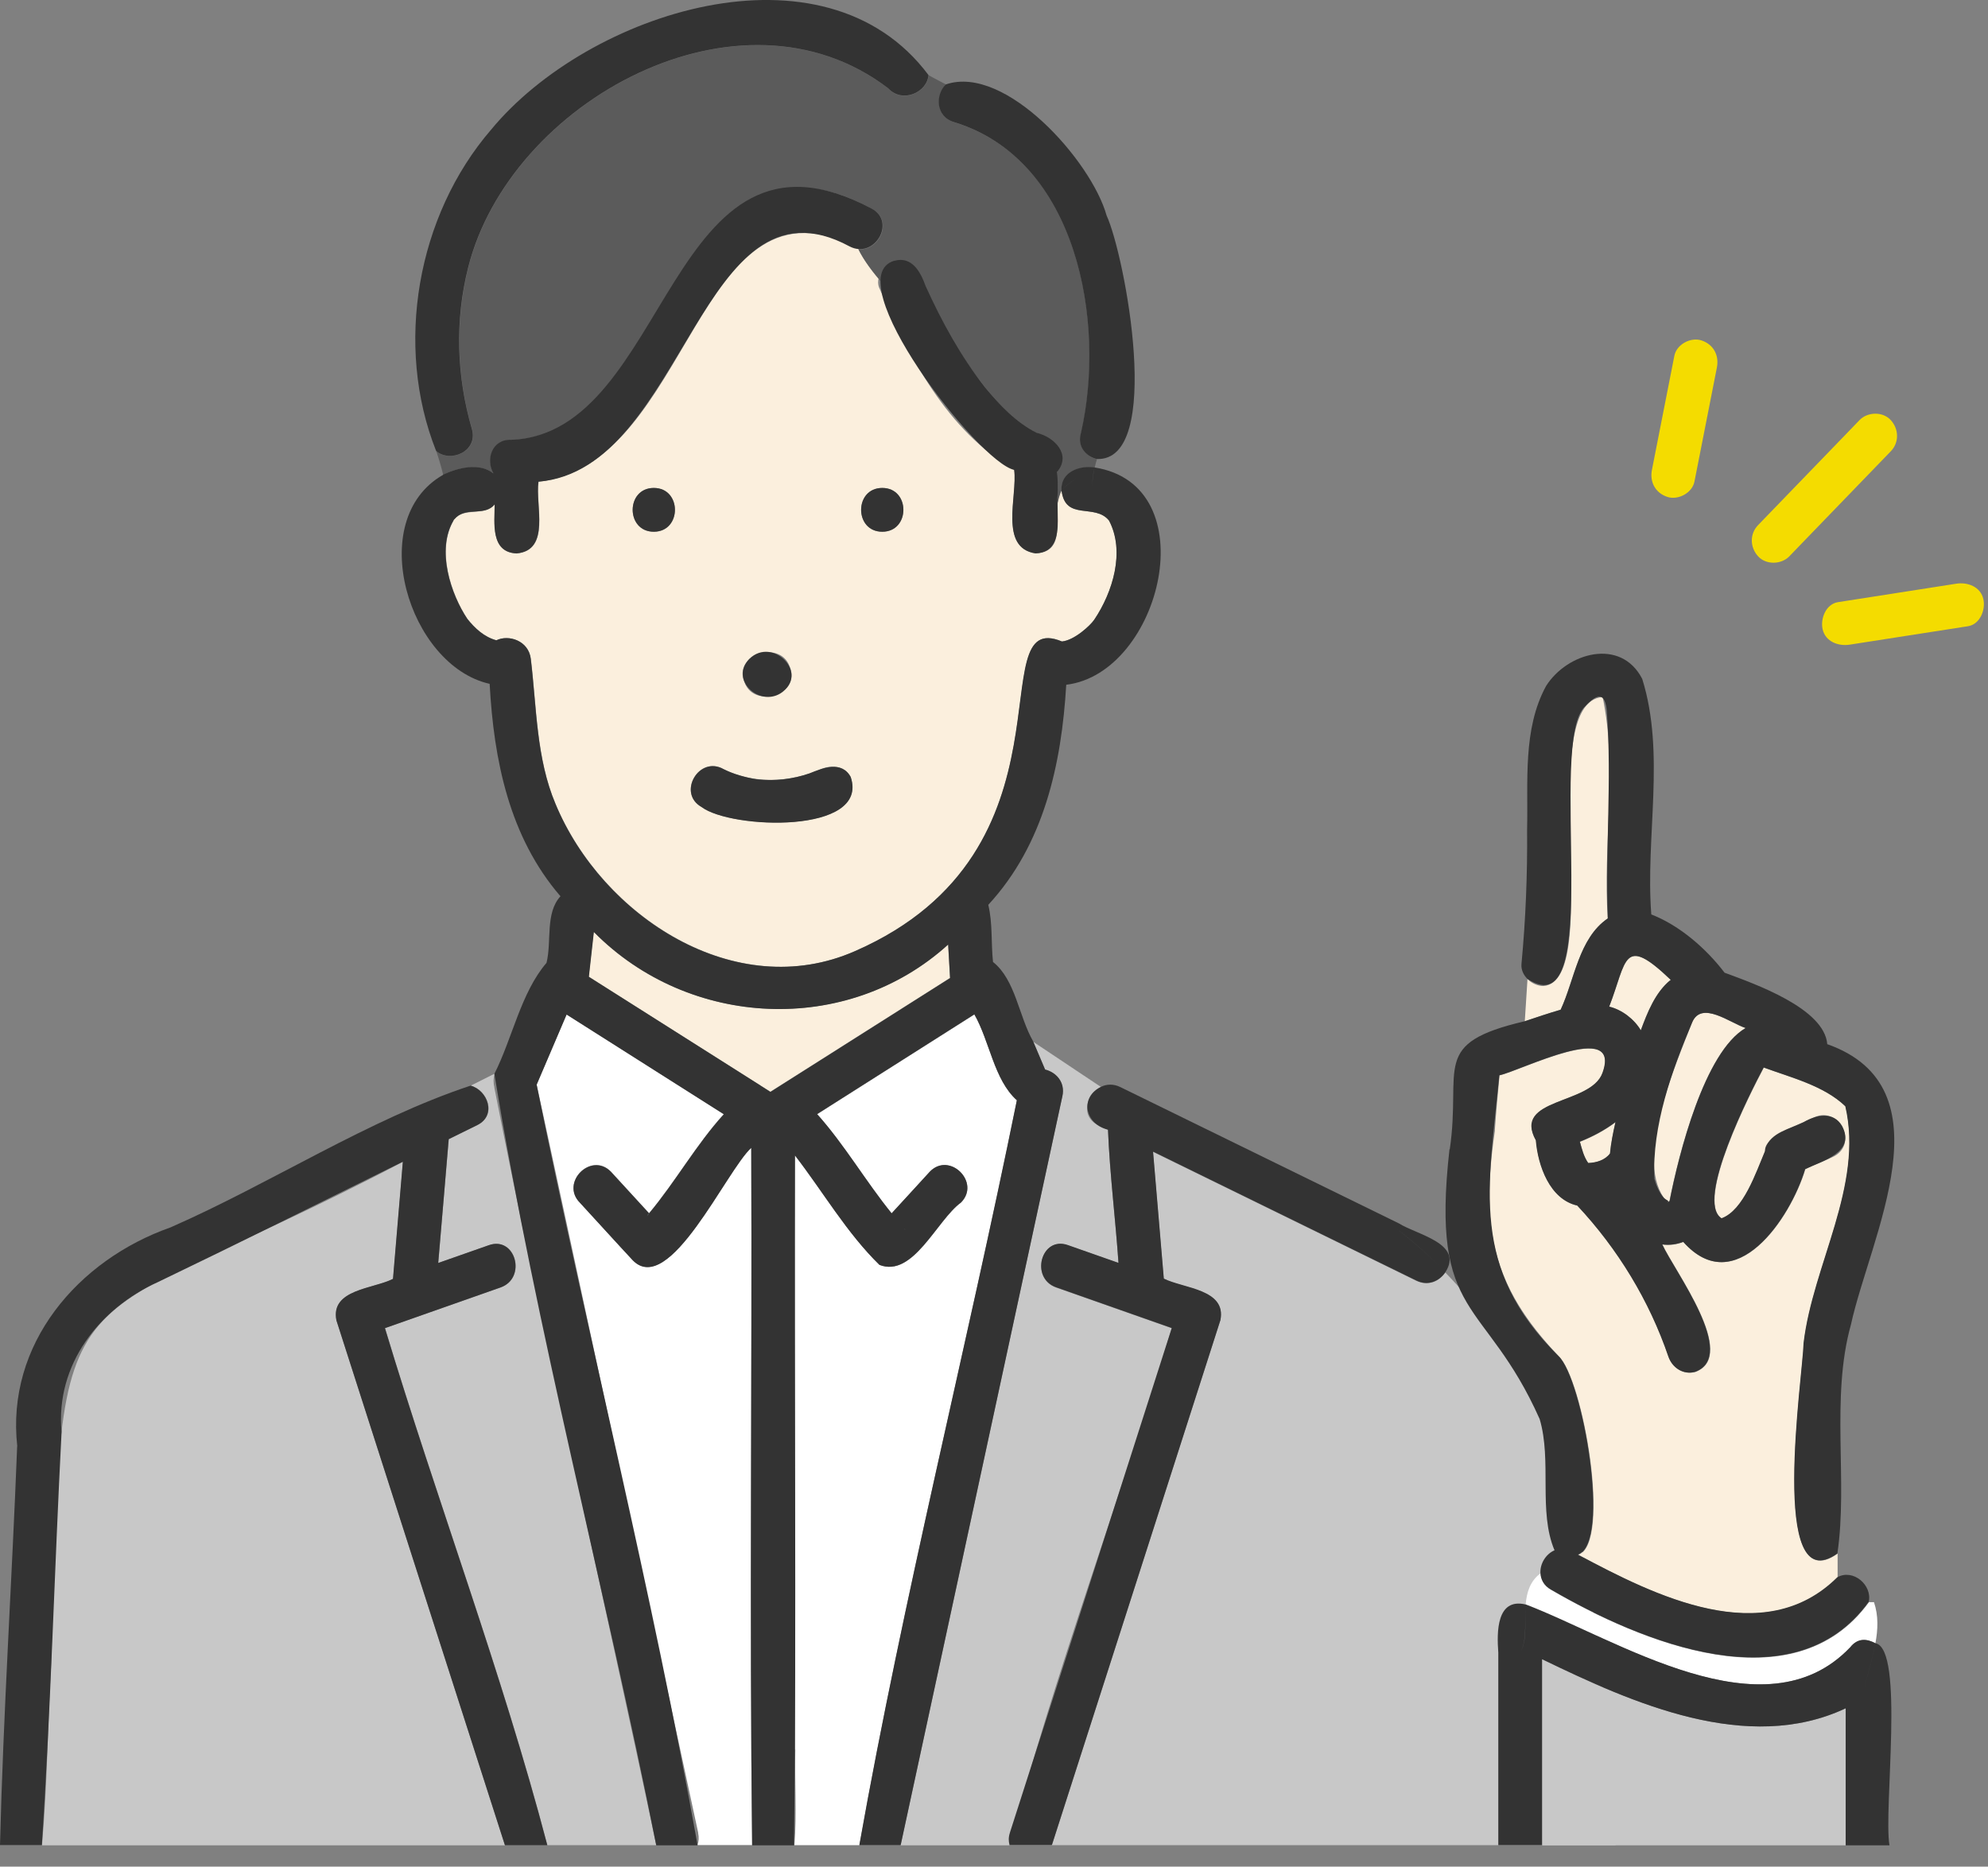 <svg width="82" height="77" viewBox="0 0 82 77" fill="none" xmlns="http://www.w3.org/2000/svg">
<rect x="0" y="0" width="82" height="77" fill="#808080" stroke="none"/>
<path d="M24.491 38.44C28.41 42.422 34.938 42.744 39.106 38.957C39.132 39.417 39.158 39.881 39.185 40.341C36.713 41.904 34.246 43.473 31.775 45.036C29.276 43.452 26.778 41.867 24.28 40.288C24.349 39.67 24.417 39.057 24.486 38.44H24.491Z" fill="#FBEFDD"/>
<path d="M18.84 21.327C18.84 21.327 18.813 21.348 18.792 21.359C18.808 21.348 18.824 21.337 18.84 21.327Z" fill="#78C8C8"/>
<path d="M37.31 50.704C37.31 50.704 37.294 50.688 37.289 50.677C37.315 50.698 37.342 50.719 37.352 50.741C37.342 50.725 37.32 50.714 37.31 50.698V50.704Z" fill="#78C8C8"/>
<path d="M26.694 50.165C26.794 49.943 26.752 50.096 26.694 50.165V50.165Z" fill="#78C8C8"/>
<path d="M45.296 46.409C45.433 46.478 45.565 46.541 45.702 46.61C45.776 48.438 46.009 50.27 46.135 52.103C45.438 51.86 44.741 51.612 44.044 51.369C42.945 50.983 42.475 52.726 43.563 53.112C45.153 53.672 46.743 54.231 48.333 54.791C46.188 61.906 43.51 68.978 41.635 76.119H37.146C38.625 69.305 40.088 62.487 41.561 55.673C42.311 52.193 43.067 48.712 43.817 45.226C43.943 44.645 43.547 44.239 43.104 44.128C42.94 43.742 42.776 43.356 42.612 42.971L45.417 44.841C44.815 45.126 44.54 46.04 45.296 46.415V46.409Z" fill="#C8C8C8"/>
<path d="M36.264 11.867C37.484 14.719 39.069 17.777 41.836 19.383C41.979 20.455 41.197 22.6 42.718 22.827C44.171 22.758 43.283 21.005 43.79 20.228C43.944 21.512 45.164 20.746 45.75 21.475C46.421 22.753 45.898 24.422 45.142 25.557C44.984 25.8 44.324 26.413 43.806 26.461C40.384 25.019 44.762 35.086 35.276 39.232C30.338 41.408 24.84 37.785 22.917 33.163C22.12 31.277 22.141 29.186 21.898 27.179C21.808 26.424 20.979 26.165 20.477 26.413C19.975 26.276 19.595 25.917 19.278 25.526C18.618 24.533 17.979 22.684 18.724 21.448C18.713 21.459 18.702 21.469 18.671 21.501C19.083 20.867 19.959 21.337 20.408 20.809C20.408 21.58 20.229 22.785 21.311 22.832C22.732 22.705 22.072 20.83 22.215 19.874C28.584 19.167 28.711 6.644 35.403 10.272C35.62 10.716 35.91 11.107 36.243 11.466C36.211 11.603 36.211 11.741 36.264 11.873V11.867ZM26.968 20.128C25.806 20.128 25.806 21.934 26.968 21.934C28.13 21.934 28.13 20.128 26.968 20.128ZM32.562 27.469C32.144 26.376 30.195 27.02 30.718 28.167C31.135 29.26 33.084 28.616 32.562 27.469ZM35.091 32.054C34.848 31.589 34.294 31.542 33.866 31.726C33.919 31.705 33.914 31.705 33.855 31.726C33.855 31.726 33.861 31.726 33.866 31.726C32.614 32.281 31.083 32.355 29.847 31.726C28.833 31.145 27.919 32.714 28.933 33.285C30.137 34.203 35.873 34.42 35.086 32.049L35.091 32.054ZM36.391 21.934C37.553 21.934 37.553 20.128 36.391 20.128C35.229 20.128 35.229 21.934 36.391 21.934Z" fill="#FBEFDD"/>
<path d="M19.758 19.283C19.257 19.241 18.723 19.362 18.28 19.584C18.2 19.257 18.105 18.934 17.994 18.607C18.581 19.109 19.737 18.628 19.468 17.698C18.839 15.533 18.765 13.236 19.315 11.044C21.031 4.177 30.538 -1.025 36.644 3.649C37.23 4.294 38.26 3.802 38.302 3.1C38.54 3.237 38.788 3.359 39.026 3.485C38.582 3.913 38.593 4.816 39.364 5.044C44.45 6.591 45.633 13.288 44.598 17.857C44.429 18.427 44.799 18.829 45.248 18.94C45.211 19.056 45.179 19.172 45.153 19.294C44.529 19.193 43.737 19.489 43.79 20.239C43.721 20.323 43.626 20.741 43.626 20.741C43.626 20.741 43.6 19.816 43.616 19.473C43.648 18.533 43.489 18.042 42.771 17.862C41.92 17.434 41.25 16.727 40.653 16.003C39.559 14.603 38.662 13.267 37.964 11.64C37.695 10.748 36.581 10.737 36.385 11.667C36.052 11.308 35.625 10.727 35.408 10.283C36.269 10.362 36.871 9.095 35.963 8.614C34.589 7.885 33.206 7.447 31.695 8.022C26.91 9.787 26.619 17.862 21.095 18.153C20.281 18.126 20.038 19.003 20.366 19.542C20.202 19.404 19.991 19.315 19.764 19.294L19.758 19.283Z" fill="#5B5B5B"/>
<path d="M20.387 44.846C22.431 55.283 24.882 65.693 27.069 76.114H22.579C20.704 68.968 18.026 61.901 15.882 54.786C17.472 54.226 19.062 53.666 20.651 53.107C21.745 52.721 21.269 50.978 20.171 51.364C19.474 51.607 18.776 51.855 18.079 52.098C18.222 50.397 18.364 48.691 18.512 46.99C18.903 46.795 19.299 46.6 19.69 46.41C20.509 46.008 20.123 44.968 19.416 44.783L20.398 44.291C20.35 44.482 20.345 44.672 20.393 44.846H20.387Z" fill="#C8C8C8"/>
<path d="M43.394 76.093C45.708 68.883 48.021 61.674 50.334 54.464C50.593 53.181 48.813 53.17 48 52.753C47.852 51.005 47.704 49.262 47.556 47.513C51.174 49.288 54.797 51.057 58.415 52.832C58.912 53.075 59.377 52.848 59.614 52.489C65.44 58.473 66.084 67.415 66.644 76.114H43.378C43.378 76.114 43.383 76.103 43.389 76.093H43.394Z" fill="#C8C8C8"/>
<path d="M2.113 68.609C2.583 51.353 2.023 55.61 16.621 47.925C16.484 49.536 16.352 51.147 16.215 52.758C15.406 53.165 13.627 53.191 13.88 54.469C16.199 61.684 18.507 68.904 20.831 76.119H1.732C1.954 73.632 1.965 71.112 2.113 68.614V68.609Z" fill="#C8C8C8"/>
<path d="M28.801 75.612C26.577 65.318 24.359 55.029 22.135 44.735C22.547 43.769 22.959 42.807 23.371 41.841C25.532 43.214 27.697 44.582 29.857 45.955C28.716 47.207 27.866 48.739 26.773 50.043C26.25 49.473 25.722 48.897 25.199 48.327C24.38 47.492 23.097 48.776 23.921 49.605C24.649 50.397 25.373 51.195 26.102 51.982C27.607 53.513 29.947 48.295 30.987 47.339C31.024 56.925 30.913 66.527 31.024 76.108H28.769C28.822 75.96 28.838 75.797 28.796 75.607L28.801 75.612Z" fill="white"/>
<path d="M32.794 72.163V47.661C33.951 49.161 34.928 50.857 36.28 52.177C37.669 52.721 38.646 50.329 39.639 49.61C40.463 48.786 39.179 47.498 38.361 48.332C37.833 48.908 37.304 49.478 36.782 50.054C35.709 48.733 34.833 47.218 33.708 45.961C35.868 44.587 38.033 43.219 40.194 41.846C40.827 42.961 40.996 44.54 41.947 45.39C39.866 55.631 37.267 65.867 35.451 76.114H32.767C32.873 74.809 32.773 73.473 32.804 72.163H32.794Z" fill="white"/>
<path d="M26.968 20.128C28.13 20.128 28.13 21.934 26.968 21.934C25.806 21.934 25.806 20.128 26.968 20.128Z" fill="#333333"/>
<path d="M36.391 21.934C35.229 21.934 35.229 20.128 36.391 20.128C37.553 20.128 37.553 21.934 36.391 21.934Z" fill="#333333"/>
<path d="M32.197 28.6C31.289 29.16 30.095 28.024 30.908 27.179C31.87 26.239 33.422 27.792 32.197 28.6Z" fill="#333333"/>
<path d="M33.866 31.727C33.866 31.727 33.861 31.727 33.856 31.727C33.914 31.706 33.914 31.7 33.866 31.727Z" fill="#323232"/>
<path d="M35.091 32.054C35.878 34.425 30.148 34.209 28.938 33.29C27.924 32.719 28.832 31.151 29.852 31.732C30.227 31.922 30.76 32.075 31.204 32.144C31.938 32.233 32.693 32.144 33.39 31.901C33.945 31.674 34.721 31.367 35.091 32.054Z" fill="#333333"/>
<path d="M41.651 75.612C43.88 68.666 46.109 61.726 48.332 54.781C46.743 54.221 45.153 53.661 43.563 53.101C42.475 52.716 42.945 50.973 44.044 51.358C44.741 51.601 45.438 51.85 46.135 52.093C46.008 50.26 45.776 48.427 45.702 46.6C44.736 46.367 44.53 45.258 45.417 44.83C45.644 44.719 45.924 44.703 46.209 44.841C50.038 46.716 53.873 48.591 57.702 50.466C58.447 50.936 60.38 51.29 59.619 52.478C59.001 51.844 58.331 51.237 57.591 50.677C58.331 51.242 59.001 51.844 59.619 52.478C59.376 52.837 58.917 53.064 58.42 52.821C54.803 51.047 51.179 49.277 47.561 47.503C47.709 49.251 47.857 50.994 48.005 52.742C48.818 53.149 50.593 53.175 50.34 54.453C48.021 61.668 45.713 68.888 43.389 76.103H41.641C41.598 75.955 41.593 75.791 41.656 75.601L41.651 75.612Z" fill="#333333"/>
<path d="M0.713 59.667C0.238 55.447 3.211 51.977 7.035 50.63C11.176 48.813 15.185 46.183 19.41 44.783C20.113 44.973 20.498 46.008 19.685 46.41C19.294 46.605 18.898 46.801 18.507 46.991C18.364 48.691 18.222 50.397 18.074 52.098C18.771 51.855 19.468 51.607 20.165 51.364C21.264 50.978 21.734 52.721 20.646 53.107C19.056 53.667 17.466 54.227 15.877 54.786C18.021 61.901 20.699 68.973 22.574 76.114H20.826C18.502 68.899 16.194 61.679 13.875 54.464C13.621 53.181 15.396 53.17 16.209 52.753C16.347 51.142 16.479 49.531 16.616 47.92C13.257 49.584 9.903 51.258 6.528 52.88C4.104 53.968 2.282 56.286 2.54 59.07C2.245 64.742 2.097 70.441 1.727 76.109H-0C0.137 70.632 0.496 65.138 0.708 59.656L0.713 59.667Z" fill="#333333"/>
<path d="M18.274 19.579C18.887 19.294 19.78 19.067 20.355 19.531C20.028 18.987 20.271 18.11 21.084 18.142C27.676 17.904 27.512 4.125 35.952 8.604C36.982 9.148 36.068 10.706 35.038 10.162C28.885 6.85 28.273 19.378 22.209 19.869C22.067 20.825 22.727 22.7 21.306 22.827C20.223 22.779 20.398 21.575 20.403 20.804C20.007 21.301 19.283 20.915 18.829 21.332C18.813 21.343 18.797 21.354 18.782 21.364C18.803 21.354 18.813 21.343 18.824 21.338C18.771 21.385 18.718 21.448 18.665 21.501C18.692 21.475 18.707 21.459 18.718 21.448C17.968 22.684 18.607 24.533 19.273 25.526C19.584 25.922 19.97 26.276 20.472 26.413C20.979 26.165 21.803 26.424 21.892 27.179C22.135 29.186 22.114 31.278 22.912 33.163C24.829 37.79 30.327 41.413 35.271 39.232C44.773 35.075 40.362 25.04 43.801 26.461C44.313 26.413 44.979 25.795 45.137 25.558C45.898 24.427 46.415 22.753 45.744 21.475C45.163 20.746 43.938 21.512 43.785 20.229C43.98 19.991 44.26 19.864 44.545 19.579C44.26 19.864 43.975 19.991 43.785 20.229C43.732 19.479 44.519 19.183 45.148 19.283C45.084 19.547 45.053 19.811 45.053 20.081C45.053 19.817 45.09 19.552 45.148 19.283C49.795 20.007 47.899 27.776 43.98 28.246C43.785 31.515 43.067 34.832 40.764 37.325C40.949 38.086 40.875 38.904 40.959 39.681C41.894 40.426 42.021 41.931 42.618 42.961C42.781 43.346 42.945 43.732 43.109 44.117C43.558 44.228 43.949 44.635 43.822 45.216C43.072 48.697 42.317 52.177 41.567 55.663C40.093 62.477 38.625 69.295 37.151 76.109H35.445C37.267 65.862 39.866 55.626 41.942 45.385C40.996 44.535 40.827 42.956 40.188 41.841C38.028 43.214 35.862 44.582 33.702 45.956C34.833 47.218 35.704 48.728 36.776 50.049C37.304 49.473 37.833 48.903 38.355 48.327C39.169 47.492 40.463 48.776 39.633 49.605C38.641 50.329 37.663 52.716 36.274 52.177C34.922 50.857 33.945 49.156 32.788 47.661C32.752 57.142 32.862 66.644 32.752 76.119H31.024C30.913 66.538 31.024 56.936 30.987 47.35C29.952 48.301 27.607 53.524 26.102 51.992C25.368 51.206 24.649 50.403 23.921 49.616C23.097 48.792 24.38 47.503 25.199 48.338C25.722 48.908 26.25 49.484 26.773 50.054C27.866 48.749 28.716 47.218 29.857 45.966C27.697 44.593 25.532 43.225 23.371 41.852C22.959 42.818 22.547 43.779 22.135 44.746C24.259 55.204 26.905 65.656 28.774 76.119H27.068C24.956 65.508 22.13 54.929 20.392 44.297C21.137 42.824 21.486 40.949 22.542 39.718C22.764 38.836 22.479 37.669 23.118 36.971C21.005 34.526 20.366 31.346 20.197 28.209C16.854 27.459 15.021 21.448 18.274 19.589V19.579ZM37.31 50.704C37.31 50.704 37.341 50.73 37.352 50.746C37.341 50.725 37.315 50.704 37.288 50.683C37.294 50.693 37.304 50.699 37.31 50.709V50.704ZM26.213 50.735C26.186 50.757 26.16 50.778 26.213 50.735V50.735ZM26.693 50.165C26.693 50.165 26.72 50.123 26.736 50.107C26.773 50.044 26.762 50.007 26.693 50.165ZM31.347 44.767C31.489 44.857 31.637 44.952 31.78 45.042C34.252 43.478 36.718 41.91 39.19 40.346C39.163 39.887 39.137 39.422 39.111 38.963C34.943 42.749 28.415 42.422 24.496 38.445C24.428 39.063 24.359 39.676 24.29 40.294C26.646 41.783 28.996 43.278 31.352 44.767H31.347Z" fill="#333333"/>
<path d="M20.26 5.345C24.253 0.506 33.998 -2.663 38.297 3.095C38.25 3.802 37.23 4.283 36.639 3.644C30.533 -1.025 21.032 4.172 19.31 11.038C18.755 13.23 18.834 15.528 19.463 17.693C19.732 18.623 18.576 19.109 17.989 18.602C16.262 14.255 17.197 8.894 20.26 5.345Z" fill="#333333"/>
<path d="M39.021 3.48C41.472 2.651 45.016 6.639 45.644 8.889C46.394 10.51 48.021 19.05 45.237 18.934C44.788 18.823 44.419 18.422 44.588 17.852C45.628 13.283 44.44 6.586 39.354 5.038C38.583 4.811 38.572 3.903 39.016 3.48H39.021Z" fill="#333333"/>
<path d="M36.892 10.758C37.616 10.557 37.975 11.223 38.176 11.793C38.846 13.272 39.633 14.709 40.642 15.992C41.244 16.716 41.91 17.424 42.76 17.852C43.479 18.026 44.207 18.744 43.605 19.462C43.653 20.038 43.616 20.545 43.616 20.545C43.616 20.545 43.632 21.153 43.632 21.485C43.632 22.151 43.51 22.8 42.713 22.827C41.192 22.6 41.973 20.461 41.831 19.383C40.341 19.061 34.479 11.466 36.892 10.753V10.758Z" fill="#323232"/>
<path d="M66.412 47.587C66.2 47.862 65.846 47.973 65.514 47.978C65.329 47.719 65.25 47.403 65.17 47.102C65.688 46.896 66.195 46.626 66.639 46.294C66.538 46.732 66.448 47.16 66.412 47.593V47.587Z" fill="#FBEFDD"/>
<path d="M68.62 49.399C67.463 47.672 69.09 44.001 69.792 42.179C70.178 41.255 71.366 42.205 72 42.406C70.304 43.394 69.243 47.603 68.862 49.541C68.831 49.563 68.799 49.584 68.767 49.61C68.873 49.52 68.741 49.541 68.614 49.399H68.62Z" fill="#FBEFDD"/>
<path d="M68.846 40.468C68.255 40.996 67.943 41.772 67.679 42.501C67.41 42.047 66.903 41.651 66.375 41.524C67.114 39.623 66.934 38.519 68.915 40.42C68.894 40.436 68.868 40.452 68.846 40.473V40.468Z" fill="#FBEFDD"/>
<path d="M63.612 68.445C67.347 70.251 72.084 72.374 76.135 70.468V76.119H63.612V68.45V68.445Z" fill="#C8C8C8"/>
<path d="M63.66 40.674C66.232 40.473 63.237 28.959 66.105 28.753C66.728 31.695 66.105 34.869 66.317 37.885C65.112 38.709 64.949 40.42 64.373 41.651C63.866 41.799 63.391 41.962 62.894 42.126L63.005 40.389C63.179 40.563 63.428 40.674 63.66 40.674Z" fill="#FBEFDD"/>
<path d="M61.658 46.626C61.711 45.871 61.779 45.116 61.853 44.36C62.73 44.17 66.924 42.026 66.105 44.265C65.619 45.596 62.376 45.274 63.359 47.043C63.443 48.079 63.929 49.473 65.065 49.732C66.739 51.517 68.038 53.651 68.825 55.964C68.984 56.429 69.443 56.73 69.934 56.593C71.72 55.927 69.073 52.436 68.572 51.337C68.868 51.38 69.163 51.337 69.438 51.232C71.582 53.64 73.853 50.265 74.466 48.232C74.852 48.026 75.279 47.889 75.67 47.688C76.684 47.112 75.771 45.543 74.757 46.13C73.943 46.484 72.713 46.954 72.808 47.498C72.427 48.374 71.926 49.927 71.017 50.26C69.913 49.552 72.216 45.057 72.755 44.038C73.885 44.455 75.248 44.788 76.125 45.639C76.885 48.918 74.783 52.167 74.403 55.41C74.366 56.73 72.945 66.131 75.797 64.087V65.075C72.76 68.086 68.265 65.83 65.107 64.14C66.48 63.638 65.297 56.878 64.294 55.943C61.484 52.996 61.082 50.577 61.663 46.631L61.658 46.626Z" fill="#FBEFDD"/>
<path d="M76.315 67.954C72.776 71.672 66.686 67.616 62.931 66.184C62.973 65.683 63.111 65.218 63.549 64.895C63.56 65.16 63.681 65.413 63.982 65.587C67.663 67.727 73.986 70.373 77.091 66.089H77.297C77.487 66.654 77.461 67.219 77.355 67.79C77.017 67.605 76.632 67.552 76.315 67.959V67.954Z" fill="white"/>
<path d="M59.799 47.413C60.296 44.012 58.97 43.045 62.894 42.126C63.385 41.962 63.866 41.799 64.373 41.651C64.949 40.42 65.112 38.709 66.317 37.885C66.211 35.054 66.486 32.202 66.28 29.376C66.216 28.536 65.889 28.6 65.387 29.133C63.792 30.575 66.248 42.506 63.005 40.383C62.841 40.219 62.736 40.003 62.757 39.765C62.931 37.917 63.005 36.073 62.989 34.219C63.037 32.249 62.799 30.084 63.771 28.299C64.637 26.925 66.85 26.286 67.737 28.003C68.704 31.087 67.864 34.52 68.112 37.721C69.285 38.175 70.384 39.137 71.134 40.124C72.391 40.589 75.248 41.593 75.37 43.072C80.435 44.862 77.144 51.005 76.347 54.638C75.501 57.665 76.23 61.114 75.787 64.082C72.924 66.11 74.366 56.714 74.392 55.404C74.773 52.167 76.875 48.918 76.114 45.633C75.232 44.783 73.875 44.45 72.745 44.033C72.211 45.036 69.903 49.547 71.007 50.255C71.915 49.922 72.422 48.374 72.797 47.492C72.808 47.44 72.808 47.455 72.797 47.535C72.776 47.682 72.787 47.63 72.818 47.366C73.04 46.705 73.838 46.568 74.398 46.288C74.91 45.982 75.628 45.834 75.982 46.447C76.547 47.529 75.19 47.883 74.456 48.227C73.848 50.26 71.572 53.64 69.428 51.227C69.148 51.332 68.857 51.369 68.561 51.332C69.058 52.425 71.704 55.917 69.924 56.587C69.428 56.725 68.973 56.418 68.815 55.959C68.028 53.651 66.729 51.517 65.054 49.727C63.919 49.473 63.433 48.079 63.348 47.038C62.371 45.269 65.614 45.591 66.095 44.26C66.908 42.02 62.73 44.165 61.843 44.355C61.394 49.045 60.612 52.288 64.278 55.932C65.281 56.867 66.465 63.633 65.091 64.13C68.25 65.82 72.745 68.075 75.781 65.064C76.442 64.695 77.234 65.392 77.081 66.073C73.975 70.362 67.653 67.711 63.972 65.572C63.67 65.403 63.549 65.144 63.538 64.88C63.523 64.494 63.766 64.103 64.12 63.95C63.443 62.355 64.019 60.258 63.507 58.536C61.246 53.471 58.991 54.496 59.788 47.403L59.799 47.413ZM68.234 48.607C68.308 48.871 68.429 49.188 68.62 49.399C68.746 49.536 68.878 49.52 68.773 49.61C68.804 49.584 68.836 49.563 68.868 49.542C69.248 47.608 70.304 43.399 72.005 42.406C71.371 42.2 70.178 41.255 69.797 42.179C68.957 44.16 68.139 46.447 68.239 48.612L68.234 48.607ZM67.679 42.501C67.959 41.756 68.276 40.927 68.915 40.42C66.924 38.519 67.109 39.633 66.375 41.524C66.908 41.651 67.415 42.047 67.679 42.501ZM65.165 47.096C65.25 47.403 65.324 47.714 65.509 47.973C65.841 47.962 66.201 47.857 66.406 47.582C66.449 47.154 66.533 46.721 66.634 46.283C66.19 46.621 65.678 46.89 65.165 47.091V47.096Z" fill="#333333"/>
<path d="M62.931 66.184C62.878 66.865 62.989 67.6 62.746 68.091C62.994 67.6 62.878 66.865 62.931 66.184C66.681 67.61 72.776 71.672 76.315 67.953C76.632 67.547 77.017 67.6 77.355 67.784C77.181 68.725 76.795 69.665 76.795 70.6C76.795 69.659 77.186 68.719 77.355 67.784C78.57 68.006 77.683 74.661 77.936 76.119H76.13V70.467C72.079 72.374 67.347 70.256 63.607 68.445V76.114H61.801V68.17C61.737 67.32 61.727 65.904 62.926 66.184H62.931Z" fill="#333333"/>
<path d="M68.139 19.378C68.408 18.01 68.678 16.637 68.947 15.268C68.984 15.073 69.026 14.872 69.063 14.677C69.153 14.207 69.739 13.895 70.183 14.043C70.679 14.207 70.917 14.661 70.817 15.163C70.547 16.531 70.278 17.904 70.009 19.272C69.972 19.467 69.929 19.668 69.892 19.864C69.803 20.334 69.216 20.645 68.773 20.497C68.276 20.334 68.039 19.879 68.139 19.378Z" fill="#F4DC00"/>
<path d="M76.183 17.867C76.357 17.688 76.531 17.508 76.701 17.329C77.033 16.985 77.662 16.97 77.989 17.329C78.327 17.698 78.343 18.253 77.989 18.617C76.769 19.88 75.544 21.147 74.324 22.41C74.15 22.589 73.975 22.769 73.806 22.948C73.474 23.292 72.845 23.308 72.517 22.948C72.179 22.579 72.164 22.024 72.517 21.66C73.737 20.397 74.963 19.13 76.183 17.867Z" fill="#F4DC00"/>
<path d="M75.813 24.839C77.234 24.617 78.66 24.395 80.081 24.173C80.281 24.142 80.482 24.11 80.688 24.078C81.158 24.004 81.692 24.2 81.808 24.712C81.908 25.145 81.676 25.753 81.174 25.832C79.753 26.054 78.327 26.276 76.906 26.497C76.706 26.529 76.505 26.561 76.299 26.592C75.829 26.666 75.296 26.471 75.179 25.959C75.079 25.526 75.311 24.918 75.813 24.839Z" fill="#F4DC00"/>
</svg>
